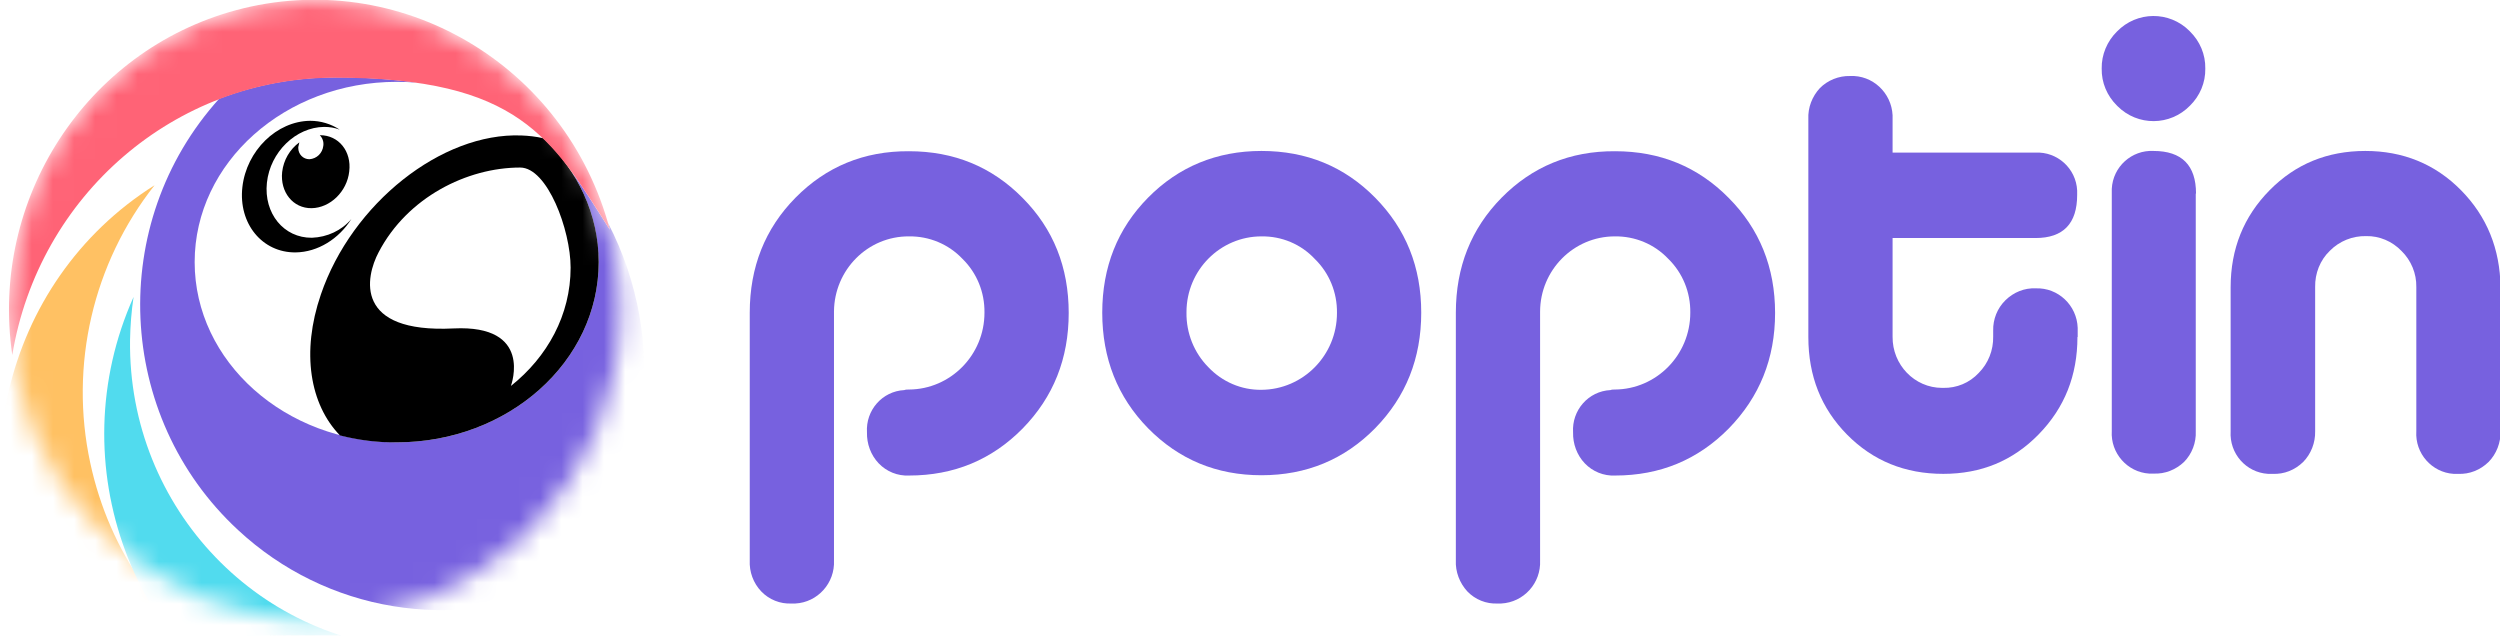<svg width="118" height="30" viewBox="0 0 118 30" fill="none" xmlns="http://www.w3.org/2000/svg">
<g clip-path="url(#clip0_5618_2110)">
<path d="M42.903 18.386C44.871 18.373 46.467 16.755 46.467 14.759C46.48 13.793 46.107 12.88 45.425 12.214C44.768 11.522 43.855 11.144 42.903 11.157C40.959 11.144 39.377 12.736 39.364 14.706C39.364 14.719 39.364 14.732 39.364 14.745V26.451C39.415 27.521 38.592 28.434 37.536 28.486C37.472 28.486 37.421 28.486 37.356 28.486C36.829 28.512 36.301 28.304 35.928 27.912C35.555 27.521 35.362 26.986 35.388 26.451V14.759C35.388 12.605 36.108 10.792 37.549 9.33C38.991 7.869 40.779 7.125 42.903 7.138C45.026 7.138 46.814 7.869 48.268 9.343C49.722 10.805 50.443 12.618 50.443 14.772C50.443 16.925 49.722 18.739 48.268 20.226C46.814 21.701 45.026 22.445 42.903 22.445C42.375 22.471 41.847 22.262 41.474 21.87C41.101 21.479 40.908 20.944 40.921 20.409C40.856 19.365 41.641 18.465 42.684 18.412C42.748 18.386 42.825 18.386 42.903 18.386Z" fill="#7761DF"/>
<path d="M59.541 7.125C61.664 7.125 63.453 7.856 64.907 9.33C66.361 10.805 67.082 12.605 67.082 14.759C67.082 16.912 66.361 18.726 64.907 20.213C63.453 21.688 61.664 22.431 59.541 22.431C57.418 22.431 55.642 21.688 54.188 20.213C52.746 18.739 52.026 16.912 52.026 14.759C52.026 12.605 52.746 10.792 54.188 9.33C55.629 7.869 57.431 7.125 59.541 7.125ZM59.541 11.157C57.598 11.157 56.002 12.749 56.002 14.732C56.002 14.745 56.002 14.745 56.002 14.759C55.989 15.724 56.362 16.651 57.032 17.329C57.688 18.021 58.589 18.412 59.541 18.399C61.51 18.386 63.105 16.768 63.105 14.772C63.118 13.806 62.745 12.893 62.063 12.227C61.407 11.522 60.493 11.144 59.541 11.157Z" fill="#7761DF"/>
<path d="M76.218 18.386C78.186 18.373 79.782 16.755 79.782 14.759C79.795 13.793 79.422 12.88 78.74 12.214C78.084 11.522 77.17 11.144 76.218 11.157C74.275 11.157 72.692 12.749 72.692 14.719C72.692 14.732 72.692 14.732 72.692 14.745V26.451C72.743 27.521 71.92 28.434 70.852 28.486C70.8 28.486 70.736 28.486 70.684 28.486C70.157 28.512 69.629 28.304 69.256 27.912C68.896 27.521 68.69 26.986 68.716 26.451V14.759C68.716 12.605 69.436 10.792 70.877 9.33C72.319 7.869 74.107 7.125 76.231 7.138C78.354 7.138 80.142 7.869 81.596 9.343C83.05 10.805 83.784 12.618 83.784 14.772C83.784 16.925 83.05 18.739 81.596 20.226C80.142 21.701 78.354 22.445 76.231 22.445C75.703 22.471 75.175 22.262 74.802 21.87C74.429 21.479 74.236 20.944 74.249 20.409C74.184 19.365 74.969 18.465 76.012 18.412C76.076 18.386 76.153 18.386 76.218 18.386Z" fill="#7761DF"/>
<path d="M98.055 15.907C98.055 17.721 97.45 19.247 96.227 20.5C95.005 21.753 93.512 22.366 91.723 22.366C89.922 22.366 88.403 21.753 87.181 20.513C85.959 19.274 85.354 17.747 85.354 15.907V5.624C85.328 5.076 85.534 4.554 85.894 4.163C86.267 3.784 86.795 3.575 87.323 3.588C88.378 3.536 89.278 4.371 89.33 5.441C89.33 5.507 89.33 5.559 89.33 5.624V7.203H96.073C97.102 7.151 97.99 7.947 98.042 8.991C98.042 9.056 98.042 9.134 98.042 9.2C98.042 10.557 97.385 11.235 96.073 11.235H89.33V15.894C89.317 17.212 90.359 18.308 91.672 18.308C91.685 18.308 91.698 18.308 91.723 18.308C92.354 18.321 92.959 18.073 93.396 17.603C93.847 17.147 94.091 16.533 94.078 15.881V15.607C94.065 15.072 94.271 14.55 94.657 14.171C95.043 13.793 95.558 13.584 96.086 13.61C97.141 13.571 98.029 14.406 98.067 15.476C98.067 15.515 98.067 15.568 98.067 15.607V15.907H98.055Z" fill="#7761DF"/>
<path d="M103.369 1.488C103.833 1.944 104.103 2.571 104.09 3.236C104.103 3.902 103.833 4.528 103.369 4.985C102.43 5.95 100.899 5.963 99.947 5.011C99.934 4.998 99.934 4.998 99.921 4.985C99.457 4.528 99.187 3.902 99.2 3.236C99.187 2.584 99.457 1.944 99.921 1.488C100.86 0.522 102.391 0.509 103.344 1.461C103.357 1.475 103.357 1.475 103.369 1.488ZM103.652 9.134C103.652 7.803 102.983 7.125 101.645 7.125C100.616 7.073 99.728 7.869 99.676 8.913C99.676 8.978 99.676 9.056 99.676 9.121V20.344C99.612 21.387 100.41 22.288 101.439 22.353C101.504 22.353 101.581 22.353 101.645 22.353C102.186 22.379 102.7 22.171 103.086 21.805C103.459 21.427 103.665 20.892 103.64 20.357V9.134H103.652Z" fill="#7761DF"/>
<path d="M116.16 8.978C114.937 7.738 113.419 7.125 111.643 7.125C109.855 7.125 108.349 7.738 107.127 8.978C105.904 10.217 105.286 11.744 105.286 13.558V20.357C105.222 21.401 106.007 22.301 107.049 22.366C107.127 22.366 107.191 22.366 107.268 22.366C107.809 22.392 108.323 22.183 108.709 21.805C109.082 21.427 109.288 20.892 109.275 20.357V13.545C109.263 12.906 109.507 12.279 109.97 11.836C110.421 11.379 111.038 11.131 111.682 11.144C112.312 11.131 112.917 11.392 113.355 11.849C113.805 12.292 114.062 12.906 114.05 13.545V19.6V20.357C113.985 21.401 114.783 22.301 115.812 22.366C115.877 22.366 115.954 22.366 116.018 22.366C116.559 22.392 117.074 22.183 117.46 21.805C117.833 21.427 118.039 20.892 118.026 20.357V13.558C118 11.744 117.382 10.217 116.16 8.978Z" fill="#7761DF"/>
<mask id="mask0_5618_2110" style="mask-type:luminance" maskUnits="userSpaceOnUse" x="0" y="0" width="30" height="30">
<path d="M14.85 29.256C22.817 29.256 29.275 22.707 29.275 14.628C29.275 6.549 22.817 0 14.85 0C6.883 0 0.425 6.549 0.425 14.628C0.425 22.707 6.883 29.256 14.85 29.256Z" fill="white"/>
</mask>
<g mask="url(#mask0_5618_2110)">
<path d="M22.609 33.823C14.284 35.65 6.074 30.3 4.259 21.844C3.268 17.238 4.388 12.423 7.296 8.743C0.064 13.297 -2.175 22.94 2.316 30.287C6.807 37.634 16.317 39.904 23.549 35.35C28.091 32.492 30.858 27.468 30.858 22.053C30.858 21.701 30.845 21.361 30.819 21.009C30.471 26.438 27.357 31.292 22.609 33.823Z" fill="#FFC163"/>
<path d="M20.164 30.652C12.315 30.548 6.035 24.01 6.138 16.05C6.151 15.372 6.203 14.693 6.305 14.015C2.78 21.883 6.215 31.161 13.975 34.737C15.918 35.637 18.028 36.107 20.164 36.133V30.652Z" fill="#51DBEE"/>
<path d="M28.696 10.518C28.734 10.622 28.76 10.739 28.786 10.844C28.13 9.813 27.538 8.86 26.907 8.012C27.782 9.291 28.245 10.818 28.258 12.371C28.258 17.068 23.986 20.879 18.723 20.879C13.46 20.879 9.188 17.068 9.188 12.371C9.188 7.673 13.46 3.863 18.723 3.863C19.058 3.863 19.379 3.876 19.701 3.902C18.414 3.732 17.114 3.641 15.815 3.654C13.949 3.654 12.096 3.993 10.346 4.659C5.044 10.531 5.443 19.652 11.234 25.015C15.403 28.891 21.451 29.883 26.611 27.547C30.767 22.901 31.591 16.09 28.696 10.518Z" fill="#7761DF"/>
<path d="M14.721 11.222C13.396 11.235 12.444 10.074 12.598 8.625C12.752 7.177 13.962 6.003 15.3 5.99C15.558 5.99 15.802 6.029 16.034 6.12C15.622 5.846 15.133 5.702 14.644 5.702C13.061 5.715 11.633 7.112 11.44 8.834C11.247 10.557 12.379 11.927 13.949 11.914C15.004 11.901 15.995 11.274 16.587 10.335C16.124 10.883 15.442 11.196 14.721 11.222Z" fill="black"/>
<path d="M15.107 6.381H15.094C15.223 6.512 15.287 6.694 15.261 6.877C15.223 7.229 14.953 7.49 14.605 7.516C14.309 7.516 14.078 7.281 14.078 6.981C14.078 6.955 14.078 6.916 14.09 6.89C14.103 6.838 14.116 6.773 14.129 6.72C13.679 7.047 13.383 7.555 13.318 8.117C13.215 9.069 13.833 9.839 14.708 9.826C15.583 9.813 16.381 9.043 16.484 8.09C16.6 7.138 15.982 6.381 15.107 6.381Z" fill="black"/>
<path d="M25.646 6.525C25.299 6.446 24.951 6.407 24.604 6.394C20.846 6.251 16.613 9.604 15.146 13.897C14.206 16.638 14.631 19.091 16.046 20.552C16.922 20.774 17.822 20.892 18.723 20.879C23.986 20.879 28.258 17.068 28.258 12.371C28.258 10.113 27.267 8.051 25.646 6.525ZM24.115 18.217C24.14 18.138 25.157 15.32 21.412 15.502C16.703 15.737 17.243 13.088 17.874 11.901C19.225 9.317 22.043 7.908 24.552 7.908C25.839 7.908 26.933 10.857 26.933 12.632C26.933 14.863 25.839 16.846 24.115 18.217Z" fill="black"/>
<path d="M15.815 3.667C24.514 3.667 26.045 6.525 28.786 10.844C26.727 3.04 18.826 -1.592 11.131 0.483C4.053 2.401 -0.489 9.395 0.579 16.755C1.827 9.213 8.261 3.667 15.815 3.667Z" fill="#FF6376"/>
</g>
</g>
<defs>
<clipPath id="clip0_5618_2110">
<rect width="118" height="30" fill="white"/>
</clipPath>
</defs>
</svg>
